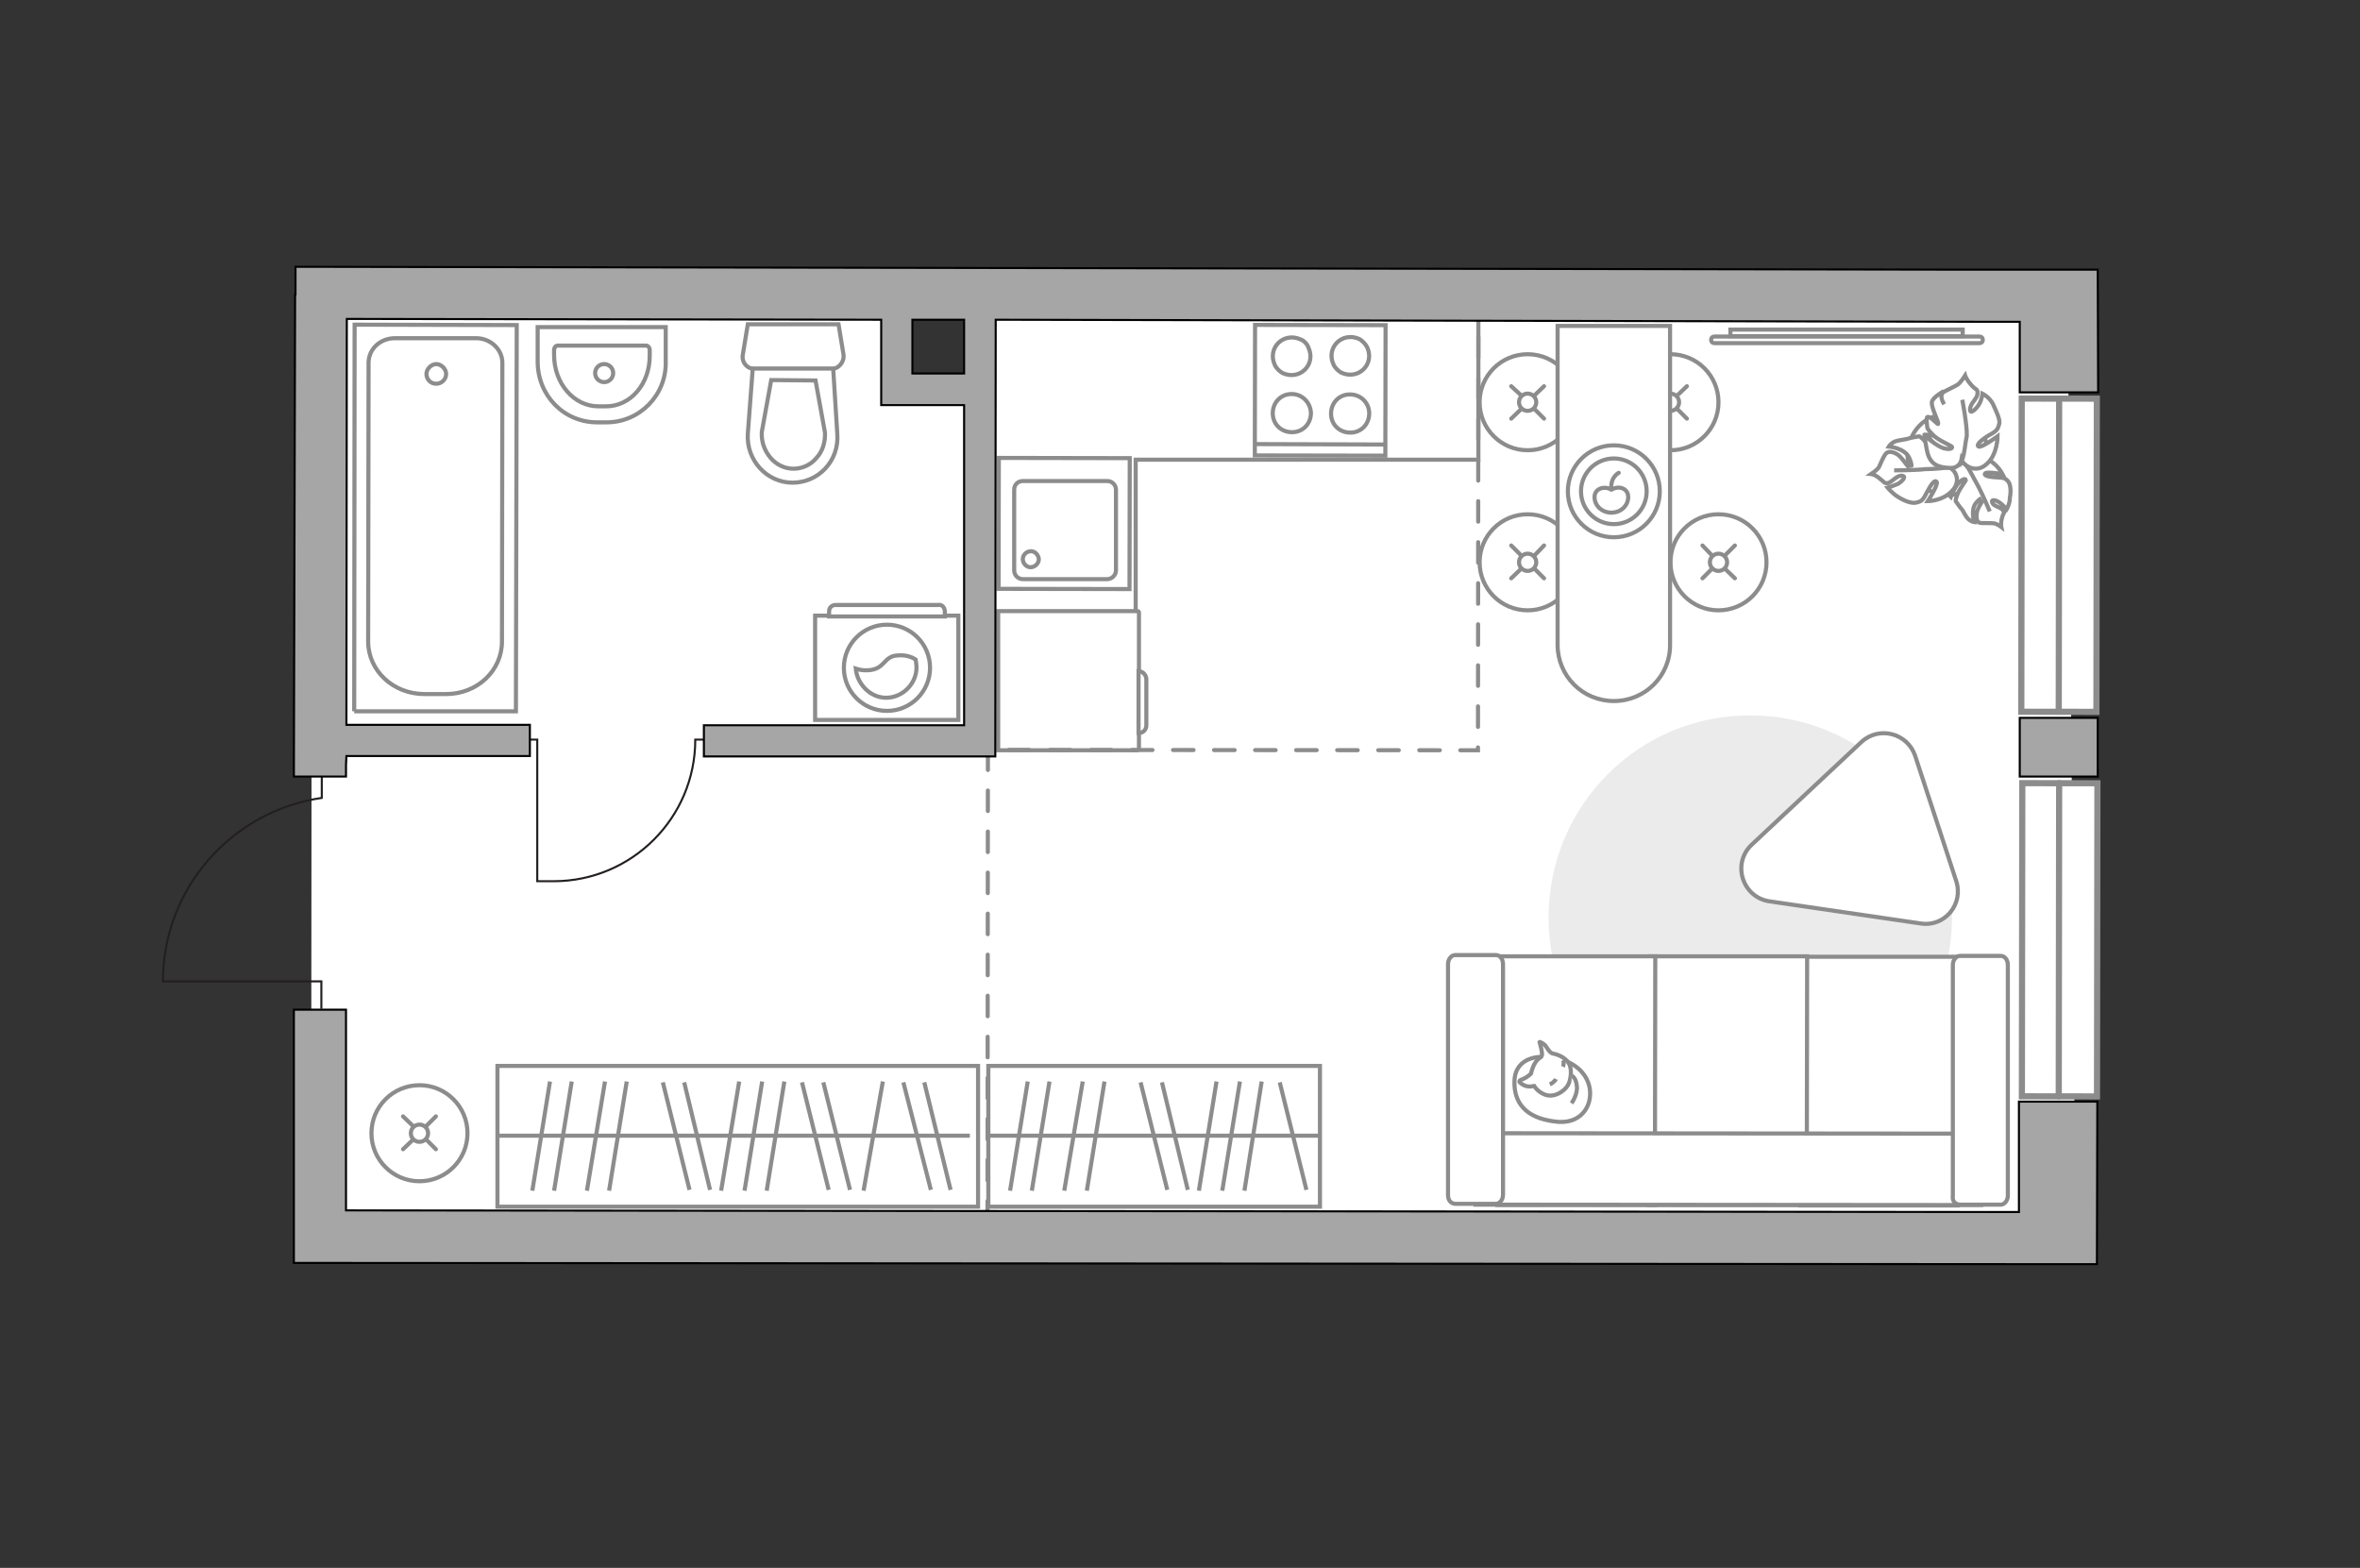 <?xml version="1.0" encoding="utf-8"?>
<!-- Generator: Adobe Illustrator 21.0.0, SVG Export Plug-In . SVG Version: 6.00 Build 0)  -->
<svg version="1.1" id="Слой_1" xmlns="http://www.w3.org/2000/svg" xmlns:xlink="http://www.w3.org/1999/xlink" x="0px" y="0px"
	 viewBox="0 0 575 382" style="enable-background:new 0 0 575 382;" xml:space="preserve">
<rect x="0" y="0" width="575" height="382" fill="#333333" stroke="none"/>
<style type="text/css">
	.st0{fill:#FFFFFF;}
	.st1{fill:#EBEBEB;}
	.st2{fill:#FFFFFF;stroke:#8C8C8C;stroke-miterlimit:10;}
	.st3{fill:none;stroke:#8C8C8C;stroke-miterlimit:10;}
	.st4{fill:none;stroke:#231F20;stroke-width:0.5;stroke-miterlimit:10;}
	.st5{fill:#FFFFFF;stroke:#8C8C8C;stroke-linecap:round;stroke-miterlimit:10;}
	.st6{fill:none;stroke:#8C8C8C;stroke-linecap:round;stroke-miterlimit:10;}
	.st7{fill:none;stroke:#8C8C8C;stroke-linecap:round;stroke-linejoin:round;stroke-miterlimit:10;}
	.st8{fill:#FFFFFF;stroke:#8C8C8C;stroke-linecap:round;stroke-linejoin:round;stroke-miterlimit:10;}
	.st9{fill:none;stroke:#8C8C8C;stroke-linecap:round;stroke-miterlimit:10;stroke-dasharray:5,5;}
	.st10{fill:#A6A6A6;stroke:#000000;stroke-width:0.5;stroke-miterlimit:10;}
	.st11{fill:#FFFFFF;stroke:#8C8C8C;stroke-width:1.5;stroke-linecap:round;stroke-miterlimit:10;}
	.st12{fill:none;stroke:#8C8C8C;stroke-width:1.5;stroke-linecap:round;stroke-miterlimit:10;}
	.st13{fill:none;}
</style>
<path id="bg_00000068674674038186763100000014225875761120821942_" class="st0" d="M75.8,301.1l429.9,0.4l-1.9-225.3L76,75.8
	L75.8,301.1z M238.3,74.6v20.5h-18.8V74.6H238.3z"/>
<g id="furniture_1_">
	<path id="Vector_1_" class="st1" d="M475.6,223.5c0,27.2-22,49.2-49.2,49.1c-27.2,0-49.2-22-49.1-49.2s22-49.2,49.2-49.1
		C453.7,174.3,475.6,196.4,475.6,223.5z"/>
	<g>
		<rect x="121.2" y="259.7" class="st2" width="117.1" height="34.3"/>
		<line class="st3" x1="180.1" y1="263.5" x2="175.7" y2="290.1"/>
		<line class="st3" x1="215.1" y1="263.5" x2="210.4" y2="290.1"/>
		<line class="st3" x1="185.7" y1="263.5" x2="181.4" y2="290.1"/>
		<line class="st3" x1="191.1" y1="263.5" x2="186.8" y2="290.1"/>
		<line class="st3" x1="134" y1="263.5" x2="129.7" y2="290.1"/>
		<line class="st3" x1="139.3" y1="263.5" x2="135" y2="290.1"/>
		<line class="st3" x1="147.4" y1="263.5" x2="143" y2="290.1"/>
		<line class="st3" x1="152.7" y1="263.5" x2="148.4" y2="290.1"/>
		<line class="st3" x1="220.1" y1="263.7" x2="226.8" y2="289.9"/>
		<line class="st3" x1="225.2" y1="263.7" x2="231.6" y2="289.9"/>
		<line class="st3" x1="195.4" y1="263.7" x2="201.9" y2="289.9"/>
		<line class="st3" x1="200.6" y1="263.7" x2="207.1" y2="289.9"/>
		<line class="st3" x1="161.5" y1="263.7" x2="168" y2="289.9"/>
		<line class="st3" x1="166.7" y1="263.7" x2="173" y2="289.9"/>
		<line class="st3" x1="236.3" y1="276.7" x2="121.2" y2="276.7"/>
	</g>
	<g>
		<rect x="240.8" y="259.7" class="st3" width="80.8" height="34.3"/>
		<line class="st3" x1="296.4" y1="263.5" x2="292.1" y2="290.1"/>
		<line class="st3" x1="302.1" y1="263.5" x2="297.8" y2="290.1"/>
		<line class="st3" x1="307.4" y1="263.5" x2="303.2" y2="290.1"/>
		<line class="st3" x1="250.4" y1="263.5" x2="246.1" y2="290.1"/>
		<line class="st3" x1="255.7" y1="263.5" x2="251.4" y2="290.1"/>
		<line class="st3" x1="263.8" y1="263.5" x2="259.3" y2="290.1"/>
		<line class="st3" x1="269.1" y1="263.5" x2="264.8" y2="290.1"/>
		<line class="st3" x1="311.8" y1="263.7" x2="318.3" y2="289.9"/>
		<line class="st3" x1="277.9" y1="263.7" x2="284.4" y2="289.9"/>
		<line class="st3" x1="283.1" y1="263.7" x2="289.4" y2="289.9"/>
		<line class="st3" x1="321.4" y1="276.7" x2="240.8" y2="276.7"/>
	</g>
	<g>
		<g>
			<path class="st2" d="M233.5,175.4h-34.9V150h34.9V175.4z"/>
			<path class="st2" d="M230.2,149v1.2h-28.2V149c0-1,0.7-1.6,1.6-1.6h24.9C229.4,147.2,230.2,147.9,230.2,149z"/>
		</g>
		<g>
			<circle class="st2" cx="216.1" cy="162.7" r="10.5"/>
			<path class="st2" d="M223.1,160.7c0.1,0.6,0.2,1.4,0.2,1.9c0,4.1-3.5,7.4-7.4,7.4c-4,0-7.1-3.5-7.4-7.1c0.6,0.2,1.6,0.5,3,0.4
				c4.2-0.2,3.7-3.4,7.1-3.6C220.8,159.5,222.2,160.1,223.1,160.7z"/>
		</g>
	</g>
	<g>
		<path id="Vector_8_2_" class="st2" d="M277.1,182.8h-33.9v-33.9h34c0.1,0,0.3,0.1,0.3,0.3v33.3
			C277.3,182.6,277.3,182.8,277.1,182.8z"/>
		<path id="Vector_9_2_" class="st2" d="M279.3,165.8v10.9c0,1.1-0.8,1.9-1.9,1.9v-15.1C278.5,163.6,279.4,164.5,279.3,165.8z"/>
	</g>
	<g>
		<path id="Vector_54_4_" class="st2" d="M477.1,233.1h-38.4l-0.1,60.6H477L477.1,233.1z"/>
		<path id="Vector_55_4_" class="st2" d="M440.3,233h-38.4l-0.1,60.6h38.4L440.3,233z"/>
		<path id="Vector_56_5_" class="st2" d="M403.3,233h-38.4l-0.1,60.6h38.4L403.3,233z"/>
		<path id="Vector_57_4_" class="st2" d="M359.5,276.1v17.4l123.1,0.1l-3.6-17.4L359.5,276.1z"/>
		<path id="Vector_58_4_" class="st2" d="M477.5,293.5h10c0.8,0,1.7-0.9,1.7-2.2v-56.2c0-1.3-0.8-2.2-1.7-2.2h-10
			c-0.8,0-1.7,0.9-1.7,2.2v56.2C475.6,292.6,476.3,293.4,477.5,293.5z"/>
		<path id="Vector_59_4_" class="st2" d="M354.5,293.3h10c0.8,0,1.7-0.9,1.7-2.2v-56.2c0-1.3-0.8-2.2-1.7-2.2h-10
			c-0.8,0-1.7,0.9-1.7,2.2v56.2C352.8,292.5,353.5,293.2,354.5,293.3z"/>
		<g>
			<path class="st2" d="M387.3,265c0.8,4.5-2.2,9.3-8.8,8.2c-6.7-0.9-9.8-4.5-9.5-10.1c0.4-5.9,6.7-5.6,6.7-5.6
				C382,257.5,386.4,260.5,387.3,265z"/>
			<path class="st2" d="M375.6,257.3c0.4-0.5-0.5-3.4-0.5-3.4s0-0.2,0.9,0.4c0.9,0.5,1.3,2.2,2.4,2.4c1.1,0.2,2.9,0.9,3.8,2.3
				c0.8,1.3,0.6,3.4,0.1,4.8c-0.5,1.5-2.8,3.4-5.1,3.1c-2.3-0.4-3.4-2.3-3.4-2.3s0,0-0.8,0.1c-1.7,0.2-2.8-1.1-2.8-1.1
				s-0.2-0.4,0.9-0.7c1.1-0.5,1.9-1.3,1.9-1.3C374,257.6,375.5,257.9,375.6,257.3z"/>
			<path class="st2" d="M377.6,264.2c1.1-0.5,1.5-1.3,1.5-1.3"/>
			<path class="st2" d="M380.8,258.3c0.4,0.7,0,1.6,0,1.6"/>
			<path class="st2" d="M382.9,268.8c0,0,1.5-2.1,1.3-4.1c-0.2-2.3-1.3-2.6-1.3-2.6"/>
		</g>
	</g>
	<path class="st4" d="M127.9,180.2h3v34.5h4c19,0,34.5-15.4,34.5-34.5l0,0h3.6"/>
	<g>
		<g>
			<circle class="st5" cx="372.2" cy="137" r="11.7"/>
			<line class="st6" x1="368.2" y1="132.9" x2="370.6" y2="135.3"/>
			<circle class="st5" cx="372.2" cy="137" r="2.1"/>
			<line class="st6" x1="373.9" y1="138.6" x2="376.2" y2="140.9"/>
			<line class="st6" x1="376.2" y1="132.9" x2="373.9" y2="135.3"/>
			<line class="st6" x1="370.6" y1="138.6" x2="368.2" y2="140.9"/>
		</g>
		<g>
			<circle class="st5" cx="418.7" cy="137" r="11.7"/>
			<line class="st6" x1="414.8" y1="132.9" x2="417.1" y2="135.3"/>
			<circle class="st5" cx="418.7" cy="137" r="2.1"/>
			<line class="st6" x1="420.3" y1="138.6" x2="422.7" y2="140.9"/>
			<line class="st6" x1="422.7" y1="132.9" x2="420.3" y2="135.3"/>
			<line class="st6" x1="417.1" y1="138.6" x2="414.8" y2="140.9"/>
		</g>
		<g>
			<circle class="st5" cx="372.2" cy="98" r="11.7"/>
			<line class="st6" x1="368.2" y1="94.1" x2="370.6" y2="96.3"/>
			<circle class="st5" cx="372.2" cy="98" r="2.1"/>
			<line class="st6" x1="373.9" y1="99.7" x2="376.2" y2="102"/>
			<line class="st6" x1="376.2" y1="94.1" x2="373.9" y2="96.3"/>
			<line class="st6" x1="370.6" y1="99.7" x2="368.2" y2="102"/>
		</g>
		<g>
			<circle class="st5" cx="407" cy="98" r="11.7"/>
			<line class="st6" x1="403" y1="94.1" x2="405.4" y2="96.3"/>
			<circle class="st5" cx="407" cy="98" r="2.1"/>
			<line class="st6" x1="408.7" y1="99.7" x2="411" y2="102"/>
			<line class="st6" x1="411" y1="94.1" x2="408.7" y2="96.3"/>
			<line class="st6" x1="405.4" y1="99.7" x2="403" y2="102"/>
		</g>
		<g>
			<path class="st2" d="M393.2,170.8L393.2,170.8c-7.6,0-13.7-6.1-13.7-13.7V79.4h27.4V157C407,164.6,400.9,170.8,393.2,170.8z"/>
			<circle class="st7" cx="393.2" cy="119.7" r="11.2"/>
			<circle class="st7" cx="393.2" cy="119.7" r="8"/>
			<path class="st7" d="M396.7,121.1c0,2.1-1.8,3.8-4.1,3.8c-2.3,0-4.1-1.7-4.1-3.8c0-2.1,2.4-2.8,4.1-1.8
				C394.5,118.2,396.7,119,396.7,121.1z"/>
			<path class="st7" d="M394.4,115.2c0,0-2.1,1-1.8,4"/>
		</g>
	</g>
	<path class="st8" d="M476.6,214.6l-10-30.5c-1.9-5.5-8.8-7.3-13.1-3.3l-26.7,25c-4.9,4.6-2.3,12.8,4.3,13.8L468,225
		C473.8,225.9,478.5,220.3,476.6,214.6z"/>
	<polyline class="st3" points="276.7,148.9 276.7,112 360.2,112 360.2,78.1 	"/>
	<g>
		<path id="Vector_60_00000050640831104467022820000017132772345632596365_" class="st2" d="M482.2,104.5c-3.5-4.1-9.7-4.8-13.9-1.4
			c-4,3.5-4.8,9.7-1.4,13.9c3.5,4.2,9.7,4.8,13.9,1.4C484.9,114.9,485.6,108.7,482.2,104.5z"/>
		<path class="st2" d="M483.8,111.8c2.6,0.8,4.1,3.7,4.1,3.7s-3.7-0.6-4.2-0.2c-0.5,0.5,0.6,0.9,2.7,1c2,0.1,2.1,0.2,2.8,0.9
			c0.7,0.7,0.8,2.6,0.5,4c0,1.6-0.8,2.9-0.8,2.9s-0.6-0.8-1.5-1.5c-1-0.8-2.4-1.1-2-0.1c0.4,0.9,2,1,2.6,1.8
			c0.6,0.9,0.1,0.5-0.2,1.8c-0.4,1.4-0.2,2.3-0.2,2.3s-1.2-0.9-1.9-0.9c-0.6-0.1-2.6,0-3.3-0.1c-0.7-0.3-0.9-0.8-0.8-2.2
			s1.5-3.1,1.6-3.5c0.1-0.4-0.4-0.8-1.8,0.9c-1.3,1.6-0.4,4.6-0.4,4.6s-0.8-0.1-1.5-0.8c-0.7-0.7-1.2-2-1.5-2.3
			c-0.2-0.1-1.5-2-1.5-2s-0.1-0.4,0.4-1.6c0.5-1.4,2.2-3.5,2.1-3.6s-0.4-0.5-1.5,0.5c-1.1,0.9-2.2,3.7-2.2,3.7s-0.2-0.2-0.9-2.7
			c-0.8-2.7,0.6-4,2.3-4.9c1.5-0.9,2.7,0.5,2.7,0.5C479.5,113,481,110.7,483.8,111.8z"/>
		<path class="st2" d="M476.4,111.2c1.3,0.8,2.5,1.7,3.3,3.1c0.5,0.8,1.7,3.2,2.4,4.4c1,1.9,2.7,5.9,2.7,5.9"/>
		<path class="st2" d="M475.7,119.5c-2.3,2.6-6,2.6-6,2.6s2.4-3.7,2.2-4.6c-0.4-0.8-1.3,0.3-2.4,2.4c-1,2-1.3,2.2-2.4,2.5
			c-1.2,0.4-3-0.3-4.6-1.3c-1.5-0.9-2.6-2.3-2.6-2.3s1.1-0.3,2.5-0.9c1.2-0.7,2.3-2,0.8-2c-1.1,0-2.2,1.5-3.2,1.8
			c-1,0.1-0.8-0.2-1.9-1c-1.2-1.1-2.2-1.2-2.2-1.2s1.5-1,1.9-1.7c0.3-0.7,1.2-2.8,1.7-3.3c0.5-0.5,1.3-0.6,2.6,0.1
			c1.2,0.6,2.5,3,3,3.2c0.5,0.2,1.1,0,0-2.4c-1.2-2.3-4.9-2.6-4.9-2.6s0.4-0.7,1.4-1.2c1-0.4,2.6-0.5,3.2-0.7
			c0.4-0.2,2.8-0.6,2.8-0.6s0.4,0.1,1.5,1.3c1.4,1,2.9,4,3,3.9c0.2-0.1,0.8-0.1,0.2-1.7c-0.6-1.6-3.2-3.9-3.2-3.9s0.2-0.1,3.3,0.5
			c3.2,0.5,3.9,2.6,4.1,4.6c0.2,2.3-1.7,2.9-1.7,2.9C476.2,114.2,478,117,475.7,119.5z"/>
		<path class="st2" d="M479.7,111.8c-1.4,1.2-3.2,1.7-4.8,2c-1.1,0.3-4.3,0.5-5.8,0.5c-2.5,0.3-7.6,0.3-7.6,0.3"/>
		<g>
			<path class="st2" d="M473.6,95.3c0,0-2.6,1.4-2.9,2.6c-0.3,1.3,1.8,5,1.5,5.4c-0.1,0.2-1.9-2-2.6-1.7c-0.4,0.1,0,2.7,0,2.7
				s0.1,0.4,1.4,1.7c1.2,1.3,4.6,2.6,4.6,2.9c0.1,0.2-0.2,0.8-2.1,0.3c-1.8-0.6-4.6-3.1-4.6-3.1s-0.1,0.2,0.6,3.7
				c0.7,3.5,2.9,4.1,5.5,4.2c2.5,0.2,2.9-2,2.9-2c0.6,1.5,3.6,3.5,6.2,1c2.6-2.3,2.6-6.7,2.6-6.7s-4,2.9-4.6,2.5
				c-0.7-0.3,0.3-1.4,2.4-2.7c2.2-1.2,2.2-1.5,2.6-2.8c0.3-1.1-0.8-3.2-1.5-4.8c-0.9-1.8-2.6-2.6-2.6-2.6s-0.1,1.4-0.8,2.6
				c-0.8,1.3-2.3,2.6-2.2,1.2c0-1.4,1.7-2.5,1.8-3.7c0.1-1.4-0.3-0.8-1.5-2.2c-1.2-1.3-1.5-2.3-1.5-2.3s-1,1.6-1.8,2.2
				c-0.6,0.4-3,1.5-3.6,1.9c-0.5,0.5-0.6,1.5,0.3,2.9"/>
			<path class="st2" d="M478.1,112c0.6-1.8,0.7-4,1.1-5.8c0.1-2.6-1.1-8.8-1.1-8.8"/>
		</g>
	</g>
	<g>
		<path class="st2" d="M482.3,82c0.5,0,0.8,0.3,0.8,0.8s-0.3,0.8-0.8,0.8h-64.6c-0.5,0-0.8-0.3-0.8-0.8s0.3-0.8,0.8-0.8H482.3z"/>
		<rect x="421.6" y="80.3" class="st2" width="56.6" height="1.6"/>
	</g>
	<g>
		<circle class="st5" cx="102.2" cy="276.1" r="11.7"/>
		<line class="st6" x1="98.2" y1="272" x2="100.6" y2="274.3"/>
		<circle class="st5" cx="102.2" cy="276.1" r="2.1"/>
		<line class="st6" x1="103.9" y1="277.7" x2="106.2" y2="280"/>
		<line class="st6" x1="106.2" y1="272" x2="103.9" y2="274.3"/>
		<line class="st6" x1="100.6" y1="277.7" x2="98.2" y2="280"/>
	</g>
</g>
<g id="plan">
	<g>
		<g>
			
				<rect x="305.7" y="79.2" transform="matrix(1.812960e-03 -1 1 1.812960e-03 225.975 416.516)" class="st2" width="31.8" height="31.8"/>
		</g>
		<line class="st3" x1="337.7" y1="108.3" x2="305.8" y2="108.2"/>
		<path class="st2" d="M328.9,96.1c-2.6,0-4.6,2-4.6,4.7c0,2.6,2,4.6,4.7,4.6c2.6,0,4.6-2,4.6-4.7C333.6,98.1,331.5,96.1,328.9,96.1
			z"/>
		<path class="st2" d="M331.2,82.6c-4.2-1.9-8.2,2.1-6.3,6.2c0.4,0.9,1.2,1.6,1.9,2c4.2,1.9,8.2-2.1,6.3-6.2
			C332.7,83.8,331.9,83,331.2,82.6z"/>
		<path class="st2" d="M314.7,96c-2.6,0-4.6,2-4.6,4.7c0,2.6,2,4.6,4.7,4.6c2.6,0,4.6-2,4.6-4.7C319.3,98.1,317.3,96,314.7,96z"/>
		<path class="st2" d="M316.9,82.7c-4.2-1.9-8.2,2.1-6.3,6.2c0.4,0.9,1.2,1.6,1.9,2c4.2,1.9,8.2-2.1,6.3-6.2
			C318.5,83.8,317.7,83,316.9,82.7z"/>
	</g>
	<g>
		<g>
			
				<rect x="243.4" y="111.6" transform="matrix(1.813150e-03 -1 1 1.813150e-03 131.257 386.664)" class="st2" width="31.9" height="31.9"/>
		</g>
		<path class="st2" d="M269.8,141.1h-20.6c-1.2,0-2.1-1-2.1-2.1v-19.7c0-1.3,1-2.1,2.1-2.1h20.6c1.2,0,2.1,1,2.1,2.1V139
			C271.9,140.1,270.9,141.1,269.8,141.1z"/>
		<path class="st2" d="M251.2,134.3c-1.2,0-2,1-2,1.9c0,1.1,0.9,2,1.9,2c1.1,0,2-1,2-1.9S252.3,134.3,251.2,134.3z"/>
	</g>
	<g>
		<path id="Vector_134_00000161633812337448206730000008870507552056449721_" class="st2" d="M162.2,88.1v-8.4H131v8.4
			c0,8.3,6.4,14.8,14.5,14.8h2.3C155.9,102.9,162.4,96.2,162.2,88.1z"/>
		<path id="Vector_133_00000075130115532572640190000000862392741627544989_" class="st2" d="M158.3,86.5v-1.2
			c0-0.6-0.4-1.1-0.9-1.1h-21.5c-0.5,0-0.9,0.5-0.9,1.1v1.2c0,6.9,4.8,12.5,10.8,12.5h1.7C153.6,99.1,158.4,93.5,158.3,86.5z"/>
		<circle class="st2" cx="147.2" cy="90.9" r="2.2"/>
	</g>
	<g>
		<polyline class="st2" points="86.3,173.3 86.4,79.1 125.9,79.2 125.7,173.3 86.3,173.3 		"/>
		<path class="st2" d="M108.7,169.1h-5.3c-7.6,0-13.7-5.7-13.7-12.8l0.1-67.9c0-3.4,2.9-6,6.4-6H116c3.5,0,6.4,2.7,6.4,6l-0.1,67.9
			C122.3,163.4,116.3,169.1,108.7,169.1z"/>
		<path class="st2" d="M108.7,91.1c0,1.4-1.2,2.4-2.4,2.4c-1.5,0-2.4-1.2-2.4-2.4s1.2-2.4,2.4-2.4S108.7,89.9,108.7,91.1z"/>
	</g>
	<g>
		<g id="Group_26_00000158710286754915051620000011756507512992462987_">
			<path id="Vector_130_00000047753620908781536960000004465369375011988386_" class="st2" d="M202.5,89.9h-18.6
				c-1.9,0-3.3-1.7-2.9-3.6l1.2-7.3h22.1l1.2,7.3C205.8,88.1,204.4,89.9,202.5,89.9z"/>
			<path id="Vector_131_00000032632854613708272580000009556560460334754960_" class="st2" d="M193.1,117.6
				c-6.3,0-11.3-5.5-10.9-11.9l1.2-15.9H203l1,15.9C204.5,112.3,199.4,117.6,193.1,117.6z"/>
			<path id="Vector_132_00000171707206849269813980000006163509634855210410_" class="st2" d="M187.9,92.6l-2.3,12.7
				c-0.1,2.3,0.6,4.4,2.1,6.2c1.4,1.7,3.5,2.7,5.6,2.7s4.2-0.9,5.6-2.6c1.5-1.6,2.2-3.8,2.1-6.2l-2.3-12.7L187.9,92.6z"/>
		</g>
	</g>
	<g>
		<path class="st9" d="M240.6,297.6c0-0.7,0.1-114.9,0.1-114.9l119.4,0.1l0.1-103.5"/>
		<path class="st4" d="M78.4,188.3v6.1c-21.9,3.2-38.7,22-38.7,44.7h38.6v6.7"/>
		<g>
			<polygon class="st10" points="491.9,295.3 84.3,294.9 84.3,246 71.6,246 71.6,307.7 76.8,307.7 491.8,308 510.9,308 511,268.4 
				491.9,268.4 			"/>
			<path class="st10" d="M84.3,186.4l0.1-2.2h44.7v-7.6H84.4l0.1-98.9l130.2,0.2v20.8h20.2v78h-63.4v7.6h71l0.1-106.4L483,78.4h9.1
				v17.2h19.1l-0.1-29.9h-34.3L72,65v6.7h-0.1l-0.3,117.5h12.7V186.4z M234.9,91h-12.6v-0.1v-13h12.6V91z"/>
			<rect x="492.1" y="174.9" class="st10" width="19" height="14.3"/>
		</g>
	</g>
</g>
<g id="windows_00000098205245868189380670000014648933297700965284_">
	
		<rect x="463.6" y="126.1" transform="matrix(1.340803e-03 -1 1 1.340803e-03 365.758 636.839)" class="st11" width="76.3" height="18.3"/>
	<line class="st12" x1="501.6" y1="173.4" x2="501.7" y2="97.2"/>
	<g>
		
			<rect x="463.6" y="219.8" transform="matrix(1.340803e-03 -1 1 1.340803e-03 272.2 730.414)" class="st11" width="76.3" height="18.3"/>
		<line class="st12" x1="501.6" y1="267.1" x2="501.7" y2="190.8"/>
	</g>
</g>
<g id="points">
	<path id="h1" class="st13" d="M165,233.1"/>
	<path id="s1" class="st13" d="M165.9,138.1"/>
	<path id="k" class="st13" d="M311.9,141.4"/>
	<path id="r1" class="st13" d="M453.2,155.5"/>
</g>
</svg>
